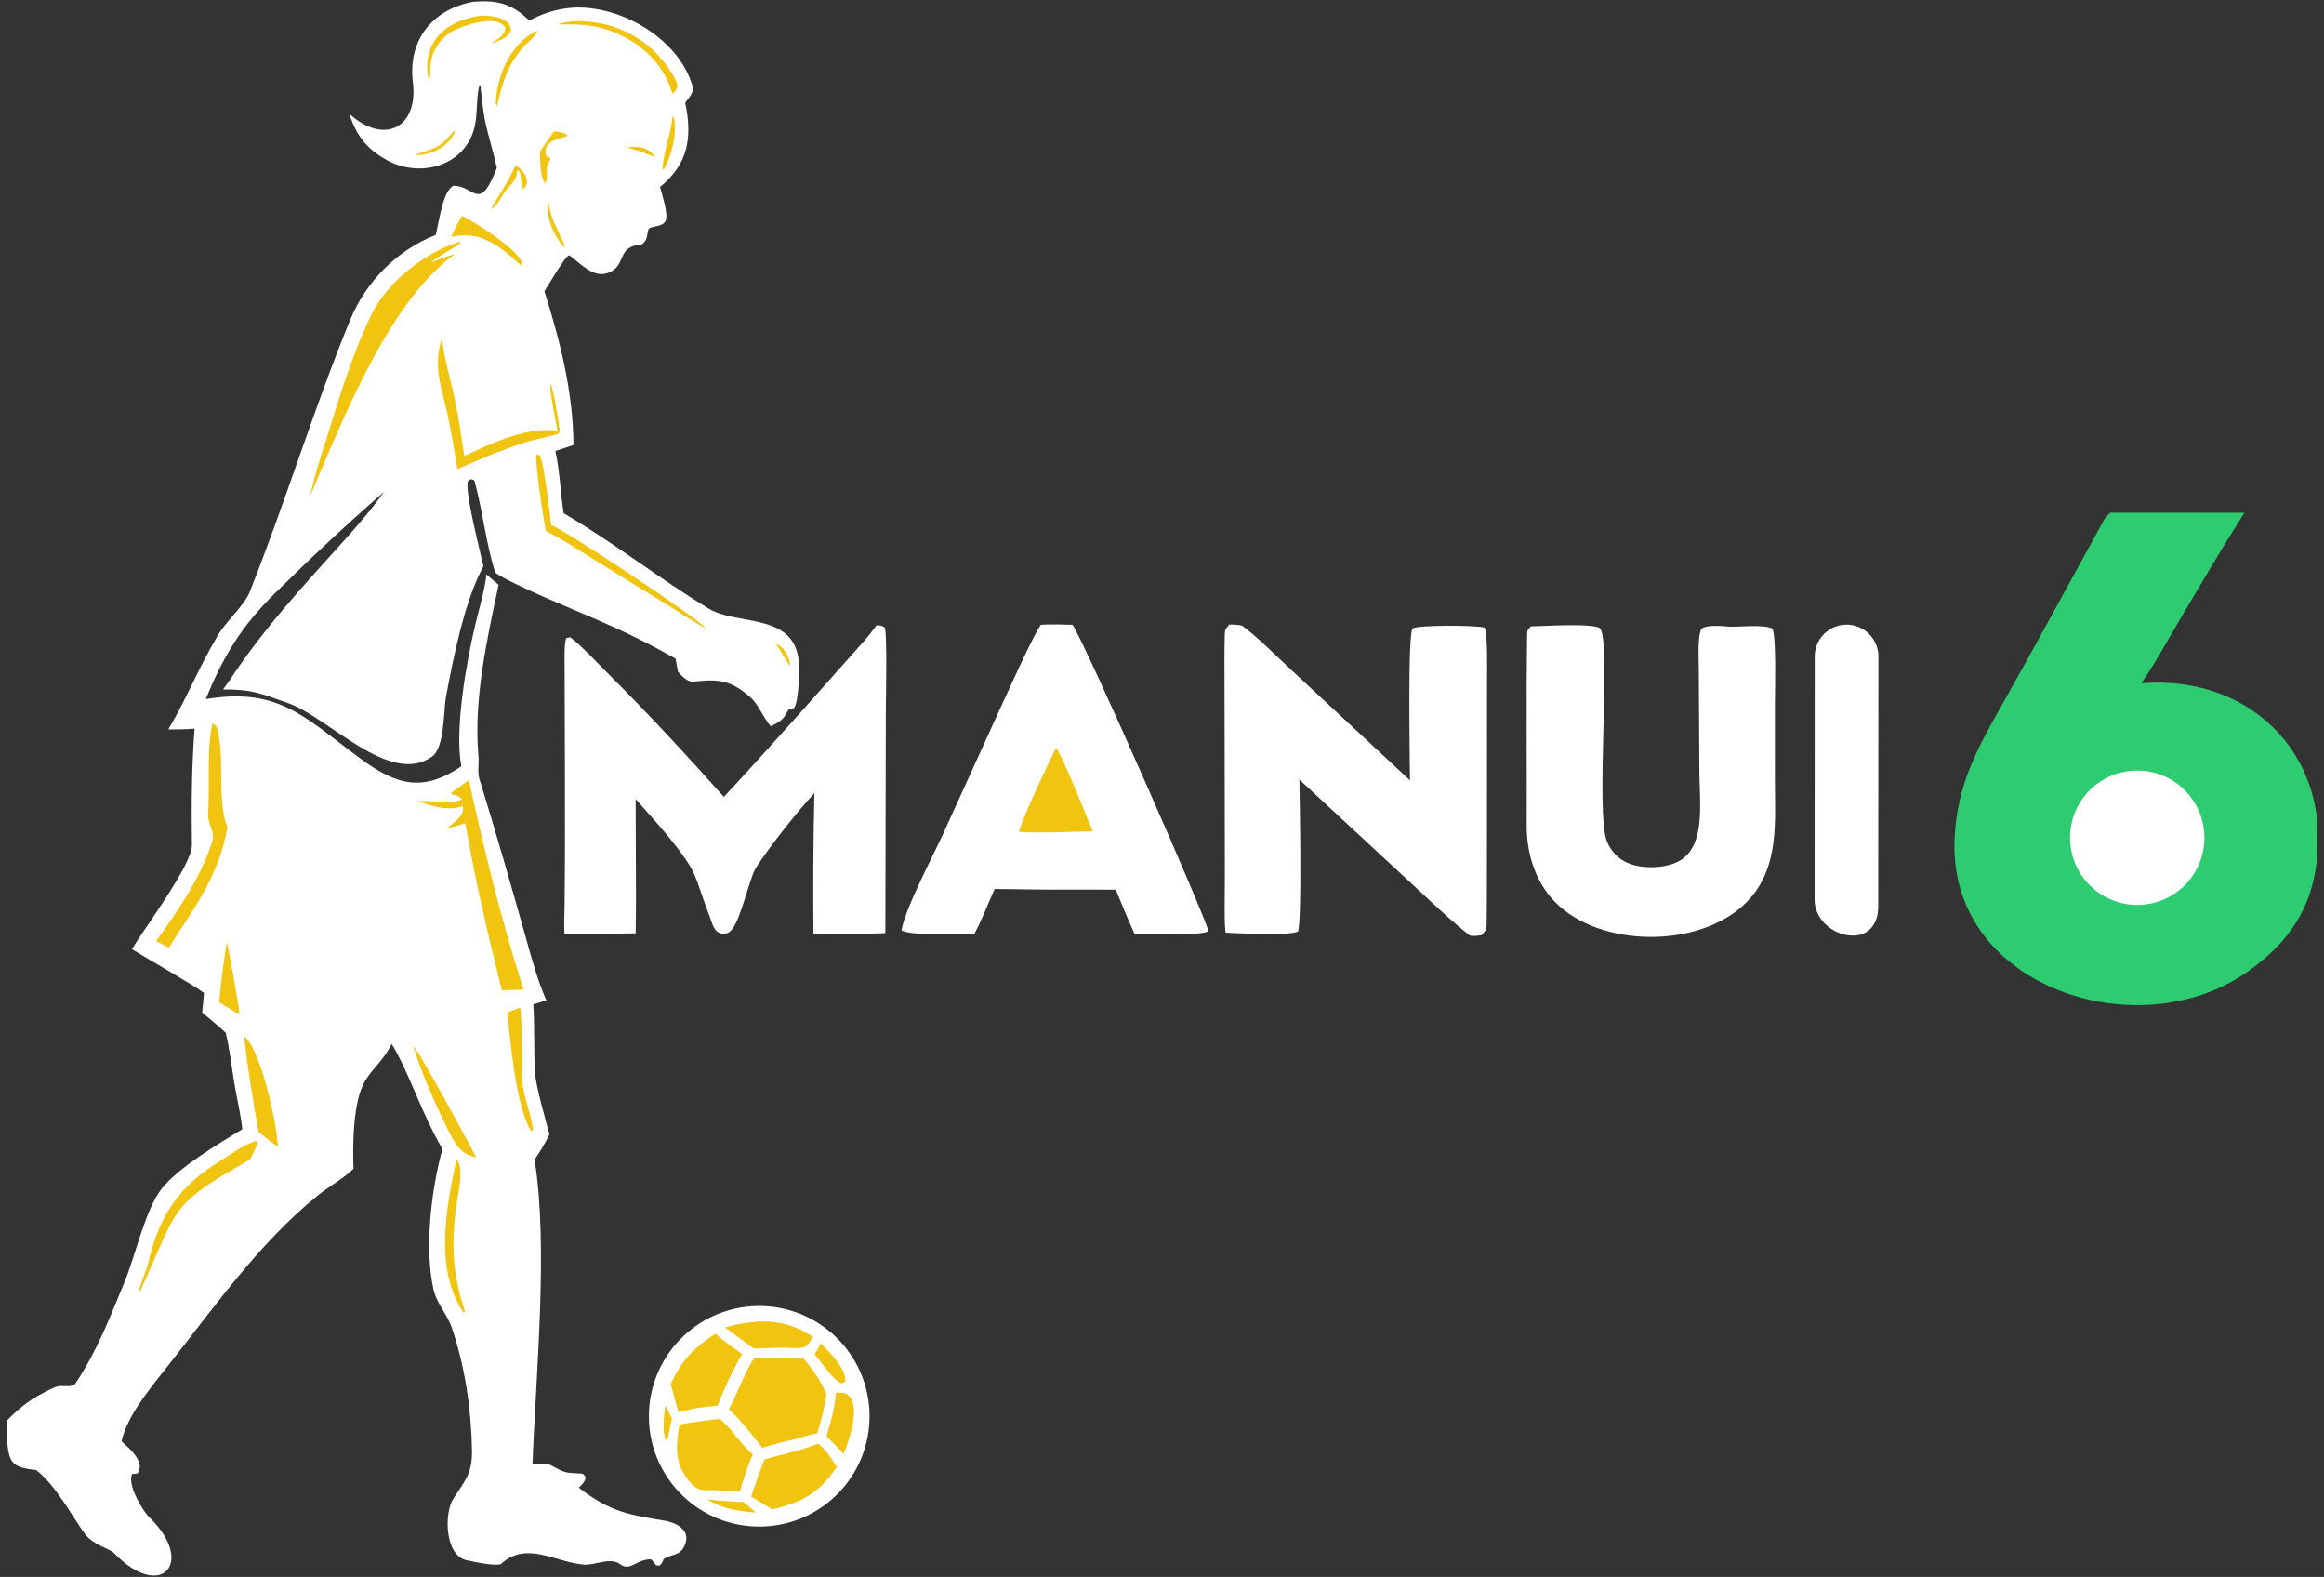 <svg xmlns="http://www.w3.org/2000/svg" width="171" height="116" viewBox="0 0 171 116" fill="none"><rect x="0" y="0" width="171" height="116" fill="#333333" stroke="none"/><g clip-path="url(#clip0_2009_300)"><path d="M34.819 0.128C36.571 -0.001 37.625 0.231 38.931 1.505C39.829 1.072 40.601 0.748 41.728 0.605C45.362 0.142 49.997 2.788 50.971 6.395C51.076 6.783 50.661 7.249 50.418 7.555C50.95 10.111 50.647 12.057 48.564 13.755C48.726 14.335 49.061 15.396 49.034 16C48.997 16.817 47.835 16.543 47.711 16.889C47.574 17.272 47.716 17.594 47.218 17.994C45.298 18.085 46.165 19.622 44.676 20.097C43.606 20.438 42.702 19.365 41.884 18.778C41.564 18.846 40.394 20.928 40.056 21.425C41.223 25.093 42.173 28.874 42.197 32.739C41.755 32.876 41.307 33.029 40.867 33.173C41.219 34.873 41.222 36.142 41.474 37.755C45.097 39.871 48.548 42.59 52.138 44.766C54.198 46.015 58.173 45.088 58.735 48.342C58.856 49.044 58.802 51.56 58.417 52.106C58.2 52.115 58.059 52.11 57.943 52.331C57.59 53.004 57.363 53.102 56.71 53.424C56.18 52.834 55.819 51.834 55.243 51.323C53.775 50.022 52.894 49.936 51.052 50.14C50.567 50.194 50.225 49.763 49.887 49.421L49.708 48.447C47.591 47.263 46.041 46.504 43.854 45.553C42.301 44.878 37.745 43.029 36.436 42.128C35.74 39.88 35.53 37.656 34.923 35.414C34.887 35.28 34.758 35.286 34.633 35.25L34.431 35.384C34.173 36.147 35.339 40.58 35.571 41.651C34.159 44.245 33.349 48.432 32.8 51.35C32.63 52.379 32.719 55.001 31.78 55.665C28.668 57.864 24.181 52.775 21.21 51.727C19.105 50.985 18.509 50.703 16.408 50.717C16.709 50.329 17.011 49.872 17.287 49.463C19.535 46.133 22.231 43.183 24.917 40.209C26.064 38.938 27.26 37.591 28.252 36.189C25.489 38.582 22.83 41.074 20.231 43.64C17.764 46.076 16.438 48.247 15.144 51.428C20.598 50.518 22.468 52.844 26.631 55.882C29.214 57.766 31.153 58.28 33.945 56.37C33.434 53.679 34.309 48.761 34.957 46.017C35.176 45.09 35.746 43.095 35.786 42.252L36.685 43.021C35.829 47.049 34.855 51.381 35.195 55.498C35.267 55.987 35.12 56.796 35.263 57.258C36.516 61.309 37.678 65.378 38.827 69.46C39.217 70.845 39.61 72.263 40.199 73.577C40.028 73.651 39.442 73.812 39.24 73.873C39.347 75.549 39.268 77.304 39.367 78.912C39.428 79.911 40.154 82.41 40.428 83.443C40.057 84.206 39.806 84.594 39.331 85.306C40.364 91.604 39.416 101.242 39.181 107.708C39.607 107.681 39.904 107.691 40.332 107.706C40.478 107.761 40.565 107.796 40.702 107.871L40.814 107.934C41.677 108.412 41.748 108.328 42.744 108.395C42.953 108.41 42.987 108.509 43.085 108.66C43.063 109.007 42.84 109.168 42.593 109.436C44.894 111.235 46.294 111.432 49.087 111.896C50.045 112.131 50.879 112.729 50.321 113.802C49.984 114.448 49.447 114.298 48.828 114.688C48.719 114.962 48.738 114.97 48.528 115.167L48.274 115.148C48.136 114.959 48.069 114.877 47.909 114.707C46.844 114.675 46.393 115.618 45.654 115.082C44.886 114.496 43.821 115.171 42.954 115.096C40.857 114.916 38.796 113.37 36.942 114.979L36.841 115.069C36.251 115.199 34.934 114.898 34.331 114.772C32.743 114.439 32.641 111.332 33.374 110.213C34.25 108.877 34.761 108.347 34.728 106.675C34.669 103.61 34.224 100.565 33.239 97.651C32.923 96.726 32.121 95.858 31.9 94.869C31.218 91.865 31.728 87.481 32.556 84.524C31.012 81.897 30.118 78.929 28.82 76.788C28.213 78.008 27.514 78.478 26.898 79.453C25.953 80.947 25.948 84.267 26.008 85.978C25.305 86.67 24.244 87.248 23.427 87.902C18.989 91.47 15.581 96.422 12.049 100.86C10.907 102.294 9.323 104.259 8.944 106.024C9.516 106.56 10.728 107.52 10.116 108.396L9.721 108.43C9.339 109.178 10.477 111.125 10.985 111.615C14.44 114.943 11.837 117.836 8.387 114.242C8.06 113.9 6.831 113.655 6.226 112.81C5.261 111.462 4.085 109.244 2.668 108.141C0.62 107.898 0.577 107.644 0.452 104.563C1.536 103.419 2.396 102.829 3.828 102.137C4.579 101.774 4.77 102.107 5.447 101.887C5.524 101.862 6.112 100.883 6.204 100.727C7.429 98.652 8.238 96.531 9.147 94.345C9.976 92.351 10.694 88.943 11.914 87.421C13.195 85.826 16.036 84.173 17.825 83.066C17.734 82.034 17.395 80.647 17.222 79.576C17.04 78.442 16.885 77.073 16.609 75.983C16.259 75.611 15.311 74.854 14.877 74.481C14.931 74.003 14.969 73.523 15.01 73.044C14.261 72.465 10.729 70.456 9.711 69.826C10.499 68.447 14.142 63.616 14.122 62.178C14.082 59.282 14.094 56.538 14.318 53.6C13.6 53.653 13.105 53.667 12.385 53.656C13.633 51.586 14.628 49.106 15.889 46.986C16.402 45.925 17.955 44.59 18.357 43.584C20.992 36.979 23.049 30.161 25.745 23.581C26.912 20.734 29.175 18.423 32.057 17.28C32.311 16.345 32.561 14.065 33.362 13.665C34.923 13.653 35.26 15.71 36.558 12.35C36.306 11.182 35.921 10.015 35.681 8.849C35.517 8.048 35.453 7.106 35.345 6.274L35.27 6.278C34.962 7.571 35.242 8.85 34.657 10.1C33.589 12.405 30.69 12.955 28.559 11.828C27.017 11.011 26.224 9.993 25.702 8.369C28.259 10.7 30.794 9.401 30.38 6.052C30 2.985 31.779 0.698 34.819 0.128Z" fill="white"></path><path d="M33.81 17.783L33.874 17.89C33.092 18.433 32.511 18.69 31.682 19.326C32.349 19.056 32.788 18.884 33.477 18.684C28.967 21.956 25.831 29.448 23.643 34.539L22.828 36.469C23.122 35.003 23.709 33.293 24.159 31.837C25.054 28.933 26.017 25.833 27.35 23.108C28.509 20.738 31.299 18.546 33.81 17.783Z" fill="#F1C40F"></path><path d="M34.003 58.816C33.723 58.503 33.624 58.518 33.212 58.437L33.191 58.325L34.494 57.391C35.742 62.947 36.771 67.282 38.518 72.792L36.928 72.848C35.852 68.529 35.011 64.948 34.235 60.561C33.723 60.726 33.449 60.812 32.912 60.913C33.409 60.485 34.206 60.009 34.059 59.299C34.022 59.137 34.017 58.984 34.003 58.816Z" fill="#F1C40F"></path><path d="M15.628 53.23C15.78 53.3 15.906 53.345 15.96 53.537C16.598 55.776 15.918 58.749 16.733 60.885C16.099 64.423 14.319 66.755 12.417 69.708C12.109 69.56 11.798 69.387 11.495 69.225C13.039 67.068 14.789 64.536 15.583 61.997C15.911 61.264 15.265 60.648 15.313 59.951C15.449 57.987 15.192 55.094 15.628 53.23Z" fill="#F1C40F"></path><path d="M32.514 24.922L32.523 24.987C32.724 26.564 33.155 27.913 33.481 29.455C33.76 30.775 33.959 32.218 34.163 33.557C36.092 32.609 38.876 31.35 41.015 31.687L41.189 31.697L41.129 31.872C40.927 32.014 39.143 32.373 38.651 32.535C36.9 33.109 35.33 33.768 33.651 34.515C33.496 33.334 33.261 32.242 33.052 31.077C32.65 28.837 31.763 27.158 32.514 24.922Z" fill="#F1C40F"></path><path d="M18.836 83.931L18.931 83.958C18.97 84.239 18.547 84.969 18.39 85.297C12.276 88.758 13.183 88.793 10.334 94.923L10.285 94.982L10.234 94.898C10.403 94.26 10.768 93.478 10.889 92.962C11.719 89.402 13.151 87.242 16.305 85.335C17.234 84.773 17.687 84.335 18.836 83.931Z" fill="#F1C40F"></path><path d="M39.463 33.413L39.739 33.512C40.075 34.369 40.414 37.511 40.554 38.618C41.646 39.036 51.396 45.48 51.923 46.219C51.154 45.825 49.924 45.002 49.158 44.531L43.292 40.907C42.288 40.283 41.239 39.582 40.178 39.074C39.995 38.284 39.371 34.16 39.463 33.413Z" fill="#F1C40F"></path><path d="M17.961 76.231C19.158 77.071 20.404 82.749 20.446 84.353C20.075 84.115 19.401 83.564 19.028 83.275C18.585 80.732 18.255 78.861 17.961 76.231Z" fill="#F1C40F"></path><path d="M33.584 85.313C34.176 85.759 33.706 87.825 33.602 88.534C33.186 91.375 33.264 93.711 34.216 96.449L34.107 96.56C31.958 93.381 32.819 88.85 33.584 85.313Z" fill="#F1C40F"></path><path d="M30.41 76.964C30.818 77.259 34.5 84.107 35.038 85.128C33.898 84.973 33.416 84.025 32.949 83.077C31.989 81.129 31.054 79.039 30.41 76.964Z" fill="#F1C40F"></path><path d="M38.202 74.133L38.291 74.207C38.384 74.462 38.427 78.292 38.408 78.939C38.361 80.499 39.153 81.947 39.211 83.19L39.09 83.196L38.917 82.931C37.899 80.765 37.61 76.965 37.32 74.497L38.202 74.133Z" fill="#F1C40F"></path><path d="M42.049 1.571C44.347 1.448 46.523 2.206 48.193 3.821C48.688 4.299 49.849 5.741 49.856 6.382C49.708 6.669 49.719 6.683 49.491 6.903L49.411 6.706C48.554 3.858 45.595 1.964 42.673 1.817C42.16 1.791 41.611 1.806 41.092 1.795C41.241 1.68 41.821 1.611 42.049 1.571Z" fill="#F1C40F"></path><path d="M33.989 15.875C34.816 16.244 38.638 18.642 38.428 19.569L38.223 19.421C36.654 18.017 35.386 16.966 33.214 17.419C33.471 16.788 33.655 16.465 33.989 15.875Z" fill="#F1C40F"></path><path d="M16.693 69.309C16.754 69.422 17.614 74.177 17.616 74.504L17.419 74.518C16.991 74.27 16.553 73.988 16.131 73.727C16.222 72.537 16.487 70.452 16.693 69.309Z" fill="#F1C40F"></path><path d="M35.357 1.155C36.125 1.122 37.585 1.271 37.604 2.244C37.292 2.864 36.79 2.95 36.13 3.211C36.608 2.88 37.116 2.654 37.178 2.032C36.561 0.966 33.892 1.924 33.045 2.427C32.068 3.226 31.633 4.069 31.656 5.349C31.66 5.592 31.681 5.61 31.6 5.832C31.53 5.707 31.497 5.635 31.478 5.49C31.136 2.904 33.007 1.466 35.357 1.155Z" fill="#F1C40F"></path><path d="M39.527 2.254C39.594 2.476 39.035 2.938 38.792 3.175C37.443 4.496 36.99 5.952 36.581 7.761H36.569L36.478 7.664C36.514 5.619 37.585 3.137 39.527 2.254Z" fill="#F1C40F"></path><path d="M40.77 9.659C41.228 9.702 41.268 9.72 41.704 9.887L41.73 10.019C41.125 10.209 39.888 10.367 40.187 11.489C40.431 11.579 40.357 11.52 40.527 11.694C40.352 11.951 40.303 12.017 40.228 12.33C40.247 12.634 40.321 13.284 40.074 13.482C39.735 12.865 39.747 11.854 39.73 11.158C40.031 10.689 40.443 10.138 40.77 9.659Z" fill="#F1C40F"></path><path d="M37.914 12.175C38.568 12.508 39.184 13.449 38.413 13.959C38.313 13.445 38.4 12.894 38.188 12.559L38.039 12.548C38.029 13.306 37.652 13.445 37.09 14.186C36.849 14.58 36.529 15.181 36.122 15.4L36.116 15.468C36.359 14.776 37.39 13.52 37.914 12.175Z" fill="#F1C40F"></path><path d="M49.488 8.555L49.603 8.691C49.792 9.972 49.442 11.36 48.839 12.49L48.743 12.417C48.855 10.975 49.354 9.988 49.488 8.555Z" fill="#F1C40F"></path><path d="M30.649 58.936C31.812 58.859 33.056 59.195 34.003 58.816C34.017 58.984 34.022 59.137 34.059 59.299C32.821 59.701 31.906 59.285 30.649 58.936Z" fill="#F1C40F"></path><path d="M40.35 14.875C40.357 14.904 40.429 15.195 40.431 15.215C40.547 16.274 41.335 17.304 41.583 18.243C40.814 17.526 40.107 15.928 40.35 14.875Z" fill="#F1C40F"></path><path d="M41.015 31.687C40.943 31.203 40.358 28.49 40.516 28.244C40.747 28.729 41.12 31.049 41.189 31.697L41.015 31.687Z" fill="#F1C40F"></path><path d="M33.459 9.589L33.462 9.764C32.9 10.835 31.757 11.441 30.561 11.402L30.554 11.395C32.195 10.785 32.226 11.007 33.459 9.589Z" fill="#F1C40F"></path><path d="M46.126 10.856C46.937 10.715 47.754 10.834 48.218 11.582C48.279 11.588 46.856 11.001 46.126 10.856Z" fill="#F1C40F"></path><path d="M57.081 47.362C57.727 47.582 58.068 48.331 58.153 48.962C57.942 48.857 57.432 47.807 57.081 47.362Z" fill="#F1C40F"></path><path d="M155.278 37.714L165.141 37.72C163.469 40.361 161.932 42.977 160.342 45.668C159.456 47.166 158.541 48.85 157.556 50.265C165.951 49.58 172.004 56.107 170.274 64.53C169.602 67.802 167.551 70.095 164.778 71.874C156.695 76.932 143.273 72.37 143.822 61.619C144.022 57.699 145.443 55.151 147.324 51.819C149.85 47.342 152.297 42.807 154.779 38.306C154.914 38.062 155.075 37.901 155.278 37.714Z" fill="#2ECC71"></path><path d="M156.434 56.753C159.126 56.298 161.676 58.11 162.132 60.8C162.588 63.49 160.776 66.04 158.085 66.497C155.392 66.953 152.839 65.141 152.383 62.45C151.927 59.758 153.741 57.207 156.434 56.753Z" fill="white"></path><path d="M64.493 46C64.82 46.023 64.839 45.992 65.102 46.169C65.289 46.675 65.18 51.483 65.179 52.345L65.143 68.64C63.686 68.725 61.333 68.686 59.852 68.668C59.822 65.33 59.842 61.674 59.923 58.345C58.657 59.711 56.65 62.237 55.614 63.847C55.157 64.556 54.539 67.569 53.829 68.413C53.67 68.603 53.47 68.691 53.214 68.686C52.488 68.669 52.385 67.793 52.161 67.261C51.798 66.395 51.282 64.561 50.827 63.801C49.83 62.14 48.071 60.257 46.771 58.778L46.793 65.071C46.8 66.276 46.793 67.452 46.772 68.657C45.06 68.676 43.229 68.727 41.529 68.669C41.495 68.01 41.532 67.331 41.54 66.668C41.61 60.512 41.548 54.354 41.541 48.197C41.54 47.852 41.546 47.257 41.663 46.944L41.95 46.879C42.537 47.249 44.102 48.914 44.689 49.498C47.628 52.423 50.5 55.528 53.263 58.621C56.758 54.864 60.143 51.008 63.558 47.178C63.892 46.803 64.199 46.408 64.493 46Z" fill="white"></path><path d="M90.448 45.944C90.645 45.942 91.293 45.955 91.422 46.051C92.553 46.887 93.793 48.145 94.814 49.095L103.746 57.407C103.752 56.571 103.551 46.534 103.947 46.229C104.27 45.98 108.558 45.977 109.243 46.174C109.479 46.728 109.414 49.421 109.415 50.217L109.413 56.238L109.406 63.978C109.404 65.332 109.408 66.704 109.385 68.058C109.379 68.436 109.244 68.51 109.014 68.795C108.859 68.819 108.265 68.902 108.145 68.809C106.8 67.766 105.509 66.524 104.26 65.367L95.608 57.349C95.633 58.911 95.811 67.63 95.507 68.521C94.901 68.847 91.061 68.661 90.177 68.606L90.156 68.402C90.072 67.503 90.125 65.751 90.124 64.774L90.114 57.786L90.099 50.403C90.096 49.183 90.083 47.929 90.115 46.707C90.126 46.271 90.205 46.236 90.448 45.944Z" fill="white"></path><path d="M112.65 46.078C113.662 46.066 116.914 45.837 117.671 46.179C118.639 46.617 117.34 59.87 118.255 61.942C118.576 62.671 119.112 63.233 119.863 63.521C120.895 63.916 122.368 63.885 123.37 63.431C124.191 63.06 124.632 62.353 124.863 61.503C125.253 60.067 125.043 58.161 125.038 56.672L124.996 49.056C124.992 48.249 124.911 47.129 125.133 46.372C125.262 45.932 126.666 46.048 127.063 46.086C127.949 46.17 129.666 45.882 130.423 46.249C130.706 46.936 130.601 50.705 130.597 51.694L130.596 57.355C130.594 60.35 130.927 63.596 128.805 66.049C125.634 69.712 118.24 69.828 114.723 66.64C113.069 65.166 112.325 62.929 112.334 60.739C112.352 56.059 112.295 51.339 112.364 46.66C112.37 46.306 112.434 46.31 112.65 46.078Z" fill="white"></path><path d="M76.585 45.96C77.33 45.912 78.166 45.946 78.92 45.96C79.967 47.575 88.972 68.055 88.911 68.502C88.314 68.869 84.459 68.688 83.47 68.671C83.01 67.694 82.524 66.457 82.097 65.444L78.579 65.439C76.801 65.455 74.969 65.412 73.186 65.392C72.678 66.501 72.269 67.638 71.683 68.714C70.674 68.691 66.964 68.863 66.332 68.434C66.626 66.779 68.577 63.117 69.368 61.398L73.367 52.611C73.912 51.435 76.039 46.685 76.585 45.96Z" fill="white"></path><path d="M77.703 55.016C78.108 55.458 80.052 60.291 80.41 61.16C79.507 61.165 78.589 61.202 77.685 61.231C76.722 61.245 75.931 61.254 74.966 61.193C75.405 59.78 77.018 56.398 77.703 55.016Z" fill="#F1C40F"></path><path d="M55.738 96.071C60.214 96.002 63.9 99.567 63.98 104.04C64.059 108.513 60.501 112.206 56.026 112.296C51.536 112.386 47.826 108.815 47.747 104.328C47.667 99.84 51.248 96.14 55.738 96.071Z" fill="white"></path><path d="M55.539 99.913C56.643 99.864 58.041 99.846 59.128 99.936C59.919 100.878 60.32 101.474 60.825 102.582C60.639 103.651 60.437 104.391 60.147 105.425C59.543 105.563 58.829 105.774 58.221 105.936C57.578 106.07 56.737 106.32 56.087 106.494C55.394 105.618 54.449 104.397 53.631 103.677C54.081 102.883 55.083 100.283 55.539 99.913Z" fill="#F1C40F"></path><path d="M52.683 104.402C52.79 104.402 52.898 104.402 53.005 104.402C53.95 105.208 54.401 106.173 55.404 106.988C54.983 107.843 54.727 108.776 54.446 109.687C53.776 109.681 53.094 109.639 52.424 109.606C51.523 109.698 51.094 109.51 50.539 108.74C49.596 107.431 49.767 106.281 49.991 104.787C50.916 104.624 51.755 104.515 52.683 104.402Z" fill="#F1C40F"></path><path d="M60.18 106.202C60.696 106.507 61.238 107.398 61.57 107.908C60.286 109.83 59.024 110.513 56.831 111.03L55.269 110.096C55.585 109.171 55.885 108.248 56.27 107.349C57.653 106.964 58.833 106.724 60.18 106.202Z" fill="#F1C40F"></path><path d="M52.64 98.115C53.301 98.677 53.894 99.102 54.601 99.609C53.775 101.085 53.415 101.862 52.798 103.408C52.341 103.434 51.81 103.509 51.35 103.562L49.91 103.865C49.743 103.185 49.546 102.511 49.355 101.837C50.078 100.14 51.11 99.088 52.64 98.115Z" fill="#F1C40F"></path><path d="M55.396 97.251C56.984 97.074 58.502 97.437 59.813 98.344C59.621 98.672 59.58 98.75 59.327 99.027C58.898 99.249 58.397 99.163 57.891 99.142C57.089 99.135 56.263 99.175 55.46 99.203L53.355 97.653C54.173 97.424 54.561 97.338 55.396 97.251Z" fill="#F1C40F"></path><path d="M61.522 102.438C61.628 102.443 62.106 102.46 62.171 102.487C63.559 103.061 62.377 106.234 62.078 106.944C61.677 106.514 61.224 106.07 60.809 105.649C61.16 104.499 61.416 103.634 61.522 102.438Z" fill="#F1C40F"></path><path d="M60.386 98.831C60.994 99.392 62.334 100.775 62.186 101.63L61.94 101.765C61.281 101.551 60.544 100.307 59.932 99.62C60.12 99.359 60.237 99.115 60.386 98.831Z" fill="#F1C40F"></path><path d="M52.031 110.296C52.987 110.396 53.753 110.467 54.722 110.492L55.631 111.273C54.263 111.144 53.224 111.024 52.031 110.296Z" fill="#F1C40F"></path><path d="M48.962 103.414C49.068 103.529 49.334 104.168 49.447 104.375C49.307 104.882 49.212 105.427 49.111 105.945L49.077 106.025C48.664 105.527 48.857 104.035 48.962 103.414Z" fill="#F1C40F"></path><path d="M133.526 48.294C133.526 47 134.576 45.951 135.871 45.951C137.166 45.952 138.215 47.002 138.214 48.298L138.197 66.712C138.195 67.918 137.547 68.819 136.341 68.823C134.897 68.828 133.517 67.641 133.518 66.198L133.526 48.294Z" fill="white"></path></g><defs><clipPath id="clip0_2009_300"><rect width="170" height="116" fill="white" transform="translate(0.5)"></rect></clipPath></defs></svg>